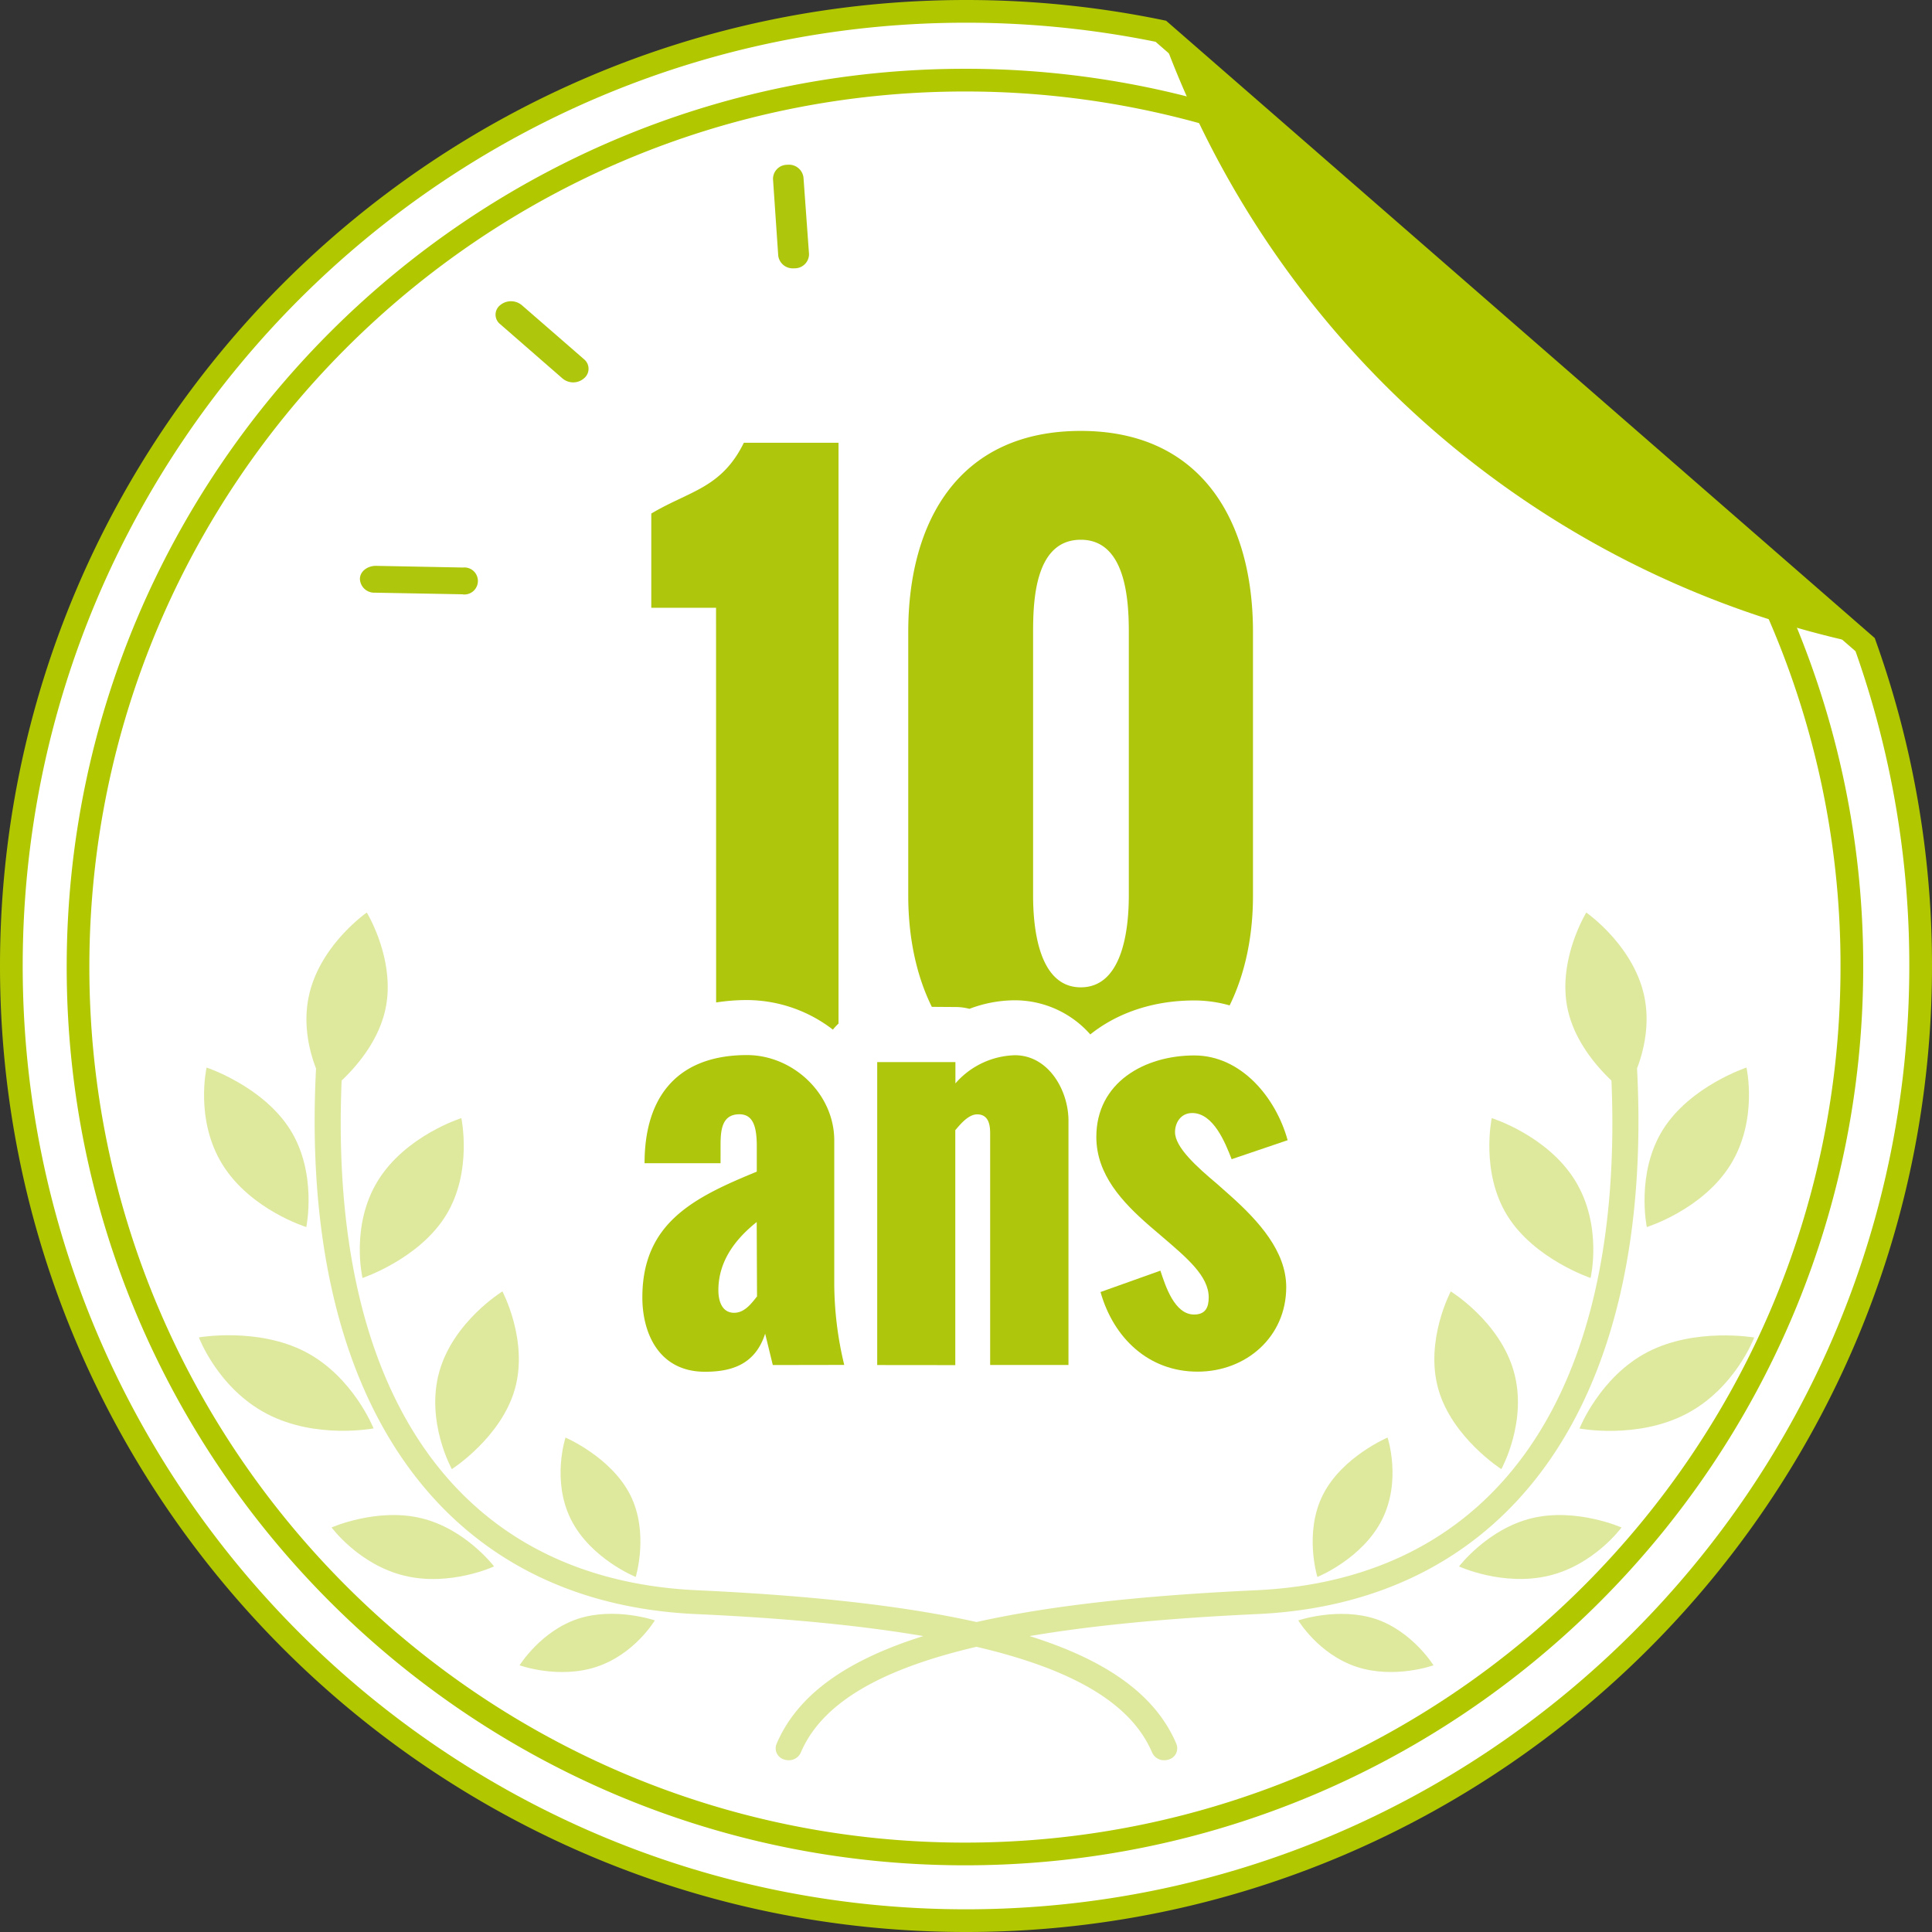 <?xml version="1.0" encoding="UTF-8"?> <svg xmlns="http://www.w3.org/2000/svg" id="Calque_1" data-name="Calque 1" viewBox="0 0 480 480"><rect x="0" y="0" width="480" height="480" fill="#333333" stroke="none"/><defs><style>.cls-1{fill:#fff;}.cls-2{fill:#b1c800;}.cls-3{fill:#aec70d;}.cls-4{opacity:0.4;}</style></defs><g id="garantie"><path class="cls-1" d="M298.39,17.77A238.1,238.1,0,0,0,250,12.82C119,12.82,12.82,119,12.82,250S119,487.18,250,487.18,487.18,381,487.18,250a236.69,236.69,0,0,0-13.81-79.84Z" transform="translate(-10 -10)"></path><path class="cls-2" d="M250,490C117.66,490,10,382.34,10,250S117.66,10,250,10a242.11,242.11,0,0,1,49,5l.72.15L475.77,168.52l.25.69A239.17,239.17,0,0,1,490,250C490,382.34,382.34,490,250,490Zm0-474.36C120.77,15.64,15.64,120.77,15.64,250S120.77,484.36,250,484.36,484.36,379.23,484.36,250A233.78,233.78,0,0,0,471,171.8L297.1,20.38A236.21,236.21,0,0,0,250,15.64Z" transform="translate(-10 -10)"></path><path class="cls-2" d="M249.74,473.43c-123.06,0-223.17-100.11-223.17-223.17S126.68,27.09,249.74,27.09A223.26,223.26,0,0,1,314,36.48l.58.17.46.4L451.87,155.54l.25.55a221.29,221.29,0,0,1,20.79,94.17C472.91,373.32,372.79,473.43,249.74,473.43Zm0-440.7c-120,0-217.54,97.58-217.54,217.53s97.59,217.53,217.54,217.53,217.53-97.58,217.53-217.53a215.73,215.73,0,0,0-20-91.25L311.79,41.7A218,218,0,0,0,249.74,32.73Z" transform="translate(-10 -10)"></path><path class="cls-3" d="M202,349.14l-1.9-7.79c-2.43,7.5-8.08,9.46-14.94,9.46-11.54,0-15.57-9.69-15.57-18.46,0-18.57,12.86-24.86,28.43-31.26v-6.34c0-5-1-7.91-4.32-7.91-4.5,0-4.68,4.21-4.68,7.91V299H170.14c0-17.18,8.77-26.87,25.44-26.87,11.42,0,21.69,9.57,21.69,21.22v35.76a86.75,86.75,0,0,0,2.48,20Zm-3.92-17L198,313.61c-5,4-9.52,9.46-9.52,16.95,0,2.54.81,5.6,3.93,5.6C195,336.16,196.73,333.79,198.06,332.12Z" transform="translate(-10 -10)"></path><path class="cls-3" d="M227.94,349.14V273.87h19.43v5.3a20.28,20.28,0,0,1,14.77-7c8.36,0,13.32,8.71,13.32,16.27v60.68H256V291.86c0-1.61,0-5-3.23-5-2.25,0-4.33,2.66-5.43,3.93v58.37Z" transform="translate(-10 -10)"></path><path class="cls-3" d="M283.42,331l14.88-5.31c1.27,3.87,3.52,10.9,8.37,10.9,2.88,0,3.63-1.84,3.63-4.27,0-5.3-5.48-9.86-11.54-15.05l-3.17-2.71c-6.75-5.88-13.21-12.75-13.21-22.09,0-13.56,12-20.25,24.34-20.25,11.6,0,20.25,10.39,23.19,21.06L316,298c-1.61-4.15-4.55-11.47-9.8-11.47-2.89,0-4.27,2.48-4.27,4.73,0,3.8,5.42,8.65,10.5,12.92l3.57,3.17c6.64,6,13.56,13.49,13.56,22.43,0,12.4-10,21-22,21C295.42,350.81,286.65,342.45,283.42,331Z" transform="translate(-10 -10)"></path><path class="cls-3" d="M187.92,259.06a49.55,49.55,0,0,1,7.66-.6,35.17,35.17,0,0,1,21.35,7.35,14.23,14.23,0,0,1,1.4-1.51V120H194.81c-5.56,11.32-13.52,11.94-23,17.59V161h16.09Z" transform="translate(-10 -10)"></path><path class="cls-3" d="M247.38,260.19a13.77,13.77,0,0,1,3.48.45,31.86,31.86,0,0,1,11.28-2.12A25,25,0,0,1,280.88,267c6.63-5.31,15.57-8.44,25.85-8.44a32.48,32.48,0,0,1,8.77,1.23c3.89-7.92,5.8-17.33,5.8-27.22V167c0-27.49-12.73-49.94-42.78-49.94-30.23,0-42.87,22.36-42.87,49.94v65.49c0,10.12,1.91,19.68,5.86,27.66ZM266.67,167c0-8,.54-22.9,11.85-22.9,11.14,0,11.93,14.85,11.93,22.9v65.49c0,7.78-1.32,22.81-11.93,22.81s-11.85-15.12-11.85-22.81Z" transform="translate(-10 -10)"></path><g class="cls-4"><path class="cls-3" d="M100.06,327.51s14-4.67,20.71-15.52,3.85-24.2,3.85-24.2-13.8,4.34-20.71,15.51S100.06,327.51,100.06,327.51Z" transform="translate(-10 -10)"></path><path class="cls-3" d="M122.26,375s12.22-7.8,15.65-19.86-3.09-24.29-3.09-24.29-12.12,7.43-15.65,19.85S122.26,375,122.26,375Z" transform="translate(-10 -10)"></path><path class="cls-3" d="M86.1,314.86s2.79-13.37-4-24.19-20.77-15.44-20.77-15.44-3,13,4,24.19S86.1,314.86,86.1,314.86Z" transform="translate(-10 -10)"></path><path class="cls-3" d="M102.81,364.88s-5.06-12.81-16.91-19-26.49-3.61-26.49-3.61,4.7,12.62,16.91,19S102.81,364.88,102.81,364.88Z" transform="translate(-10 -10)"></path><path class="cls-3" d="M114.61,387.18c-11-2.64-22.23,2.31-22.23,2.31s6.78,9.26,18.14,12,22.23-2.32,22.23-2.32S125.64,389.81,114.61,387.18Z" transform="translate(-10 -10)"></path><path class="cls-3" d="M153.52,412.21c-9.17,3.05-14.43,11.53-14.43,11.53s9.72,3.51,19.17.36,14.43-11.52,14.43-11.52S162.69,409.16,153.52,412.21Z" transform="translate(-10 -10)"></path><path class="cls-3" d="M167.94,401.79s3.39-11-1.37-20.4-16.07-14.23-16.07-14.23-3.53,10.66,1.38,20.4S167.94,401.79,167.94,401.79Z" transform="translate(-10 -10)"></path><path class="cls-3" d="M416.72,275.45c1.71-4.53,3.27-11.14,1.76-18.09-2.75-12.59-14.37-20.64-14.37-20.64s-7.28,11.87-4.61,24.09c1.72,7.88,7.18,14.17,10.86,17.65,3.26,77.79-28.76,123.89-88.25,126.63-28.72,1.32-51.6,3.89-69.49,7.9-17.89-4-40.77-6.58-69.5-7.9-59.48-2.74-91.49-48.84-88.24-126.63,3.68-3.48,9.14-9.77,10.86-17.65,2.67-12.22-4.61-24.09-4.61-24.09s-11.63,8.05-14.37,20.64c-1.52,6.95,0,13.56,1.76,18.1-4.25,82,30.94,132.63,94.28,135.55,22.35,1,41.1,2.83,56.59,5.47-19.79,6.21-31.44,15-36.47,26.81a2.89,2.89,0,0,0,1.85,3.84,3.75,3.75,0,0,0,1.18.2,3.25,3.25,0,0,0,3-1.89c5.09-12,19.14-20.57,43.65-26.3,24.52,5.73,38.56,14.31,43.65,26.3a3.25,3.25,0,0,0,3,1.89,3.7,3.7,0,0,0,1.18-.2,2.9,2.9,0,0,0,1.85-3.84c-5-11.83-16.68-20.6-36.47-26.81,15.49-2.64,34.24-4.44,56.59-5.47C385.78,408.09,421,357.44,416.72,275.45Z" transform="translate(-10 -10)"></path><path class="cls-3" d="M405.18,327.51s3.06-13-3.85-24.21-20.71-15.51-20.71-15.51-2.85,13.36,3.85,24.2S405.18,327.51,405.18,327.51Z" transform="translate(-10 -10)"></path><path class="cls-3" d="M383,375s6.62-11.88,3.09-24.3-15.65-19.85-15.65-19.85-6.51,12.24-3.09,24.29S383,375,383,375Z" transform="translate(-10 -10)"></path><path class="cls-3" d="M419.14,314.86s13.82-4.29,20.77-15.44,4-24.19,4-24.19-14,4.61-20.77,15.44S419.14,314.86,419.14,314.86Z" transform="translate(-10 -10)"></path><path class="cls-3" d="M419.34,345.91c-11.86,6.16-16.92,19-16.92,19s14.28,2.74,26.49-3.61,16.92-19,16.92-19S431.19,339.75,419.34,345.91Z" transform="translate(-10 -10)"></path><path class="cls-3" d="M390.63,387.18c-11,2.63-18.14,12-18.14,12s10.88,5,22.23,2.32,18.14-12,18.14-12S401.65,384.54,390.63,387.18Z" transform="translate(-10 -10)"></path><path class="cls-3" d="M351.72,412.21c-9.18-3-19.17.37-19.17.37s5,8.38,14.43,11.52,19.17-.36,19.17-.36S360.89,415.26,351.72,412.21Z" transform="translate(-10 -10)"></path><path class="cls-3" d="M353.36,387.56c4.91-9.74,1.38-20.4,1.38-20.4s-11.31,4.77-16.07,14.23-1.37,20.4-1.37,20.4S348.46,397.3,353.36,387.56Z" transform="translate(-10 -10)"></path></g><path class="cls-3" d="M125,157.65h-.09l-21.77-.4a3.56,3.56,0,0,1-3.72-3.41c0-1.84,1.79-3.21,3.88-3.26L125,151a3.36,3.36,0,1,1-.07,6.67Z" transform="translate(-10 -10)"></path><path class="cls-3" d="M152.4,105a4.11,4.11,0,0,1-2.68-1L134.26,90.53a3,3,0,0,1,0-4.71,4.2,4.2,0,0,1,5.39,0l15.46,13.44a3.06,3.06,0,0,1,0,4.72A4.06,4.06,0,0,1,152.4,105Z" transform="translate(-10 -10)"></path><path class="cls-3" d="M207.14,76.67a3.63,3.63,0,0,1-3.79-3.14l-1.3-19.06a3.52,3.52,0,0,1,3.57-3.53,3.63,3.63,0,0,1,4,3.13L211,73.13a3.53,3.53,0,0,1-3.57,3.53Z" transform="translate(-10 -10)"></path><path class="cls-2" d="M473.37,170.16l-175-152.39A237.54,237.54,0,0,0,473.37,170.16Z" transform="translate(-10 -10)"></path></g></svg> 